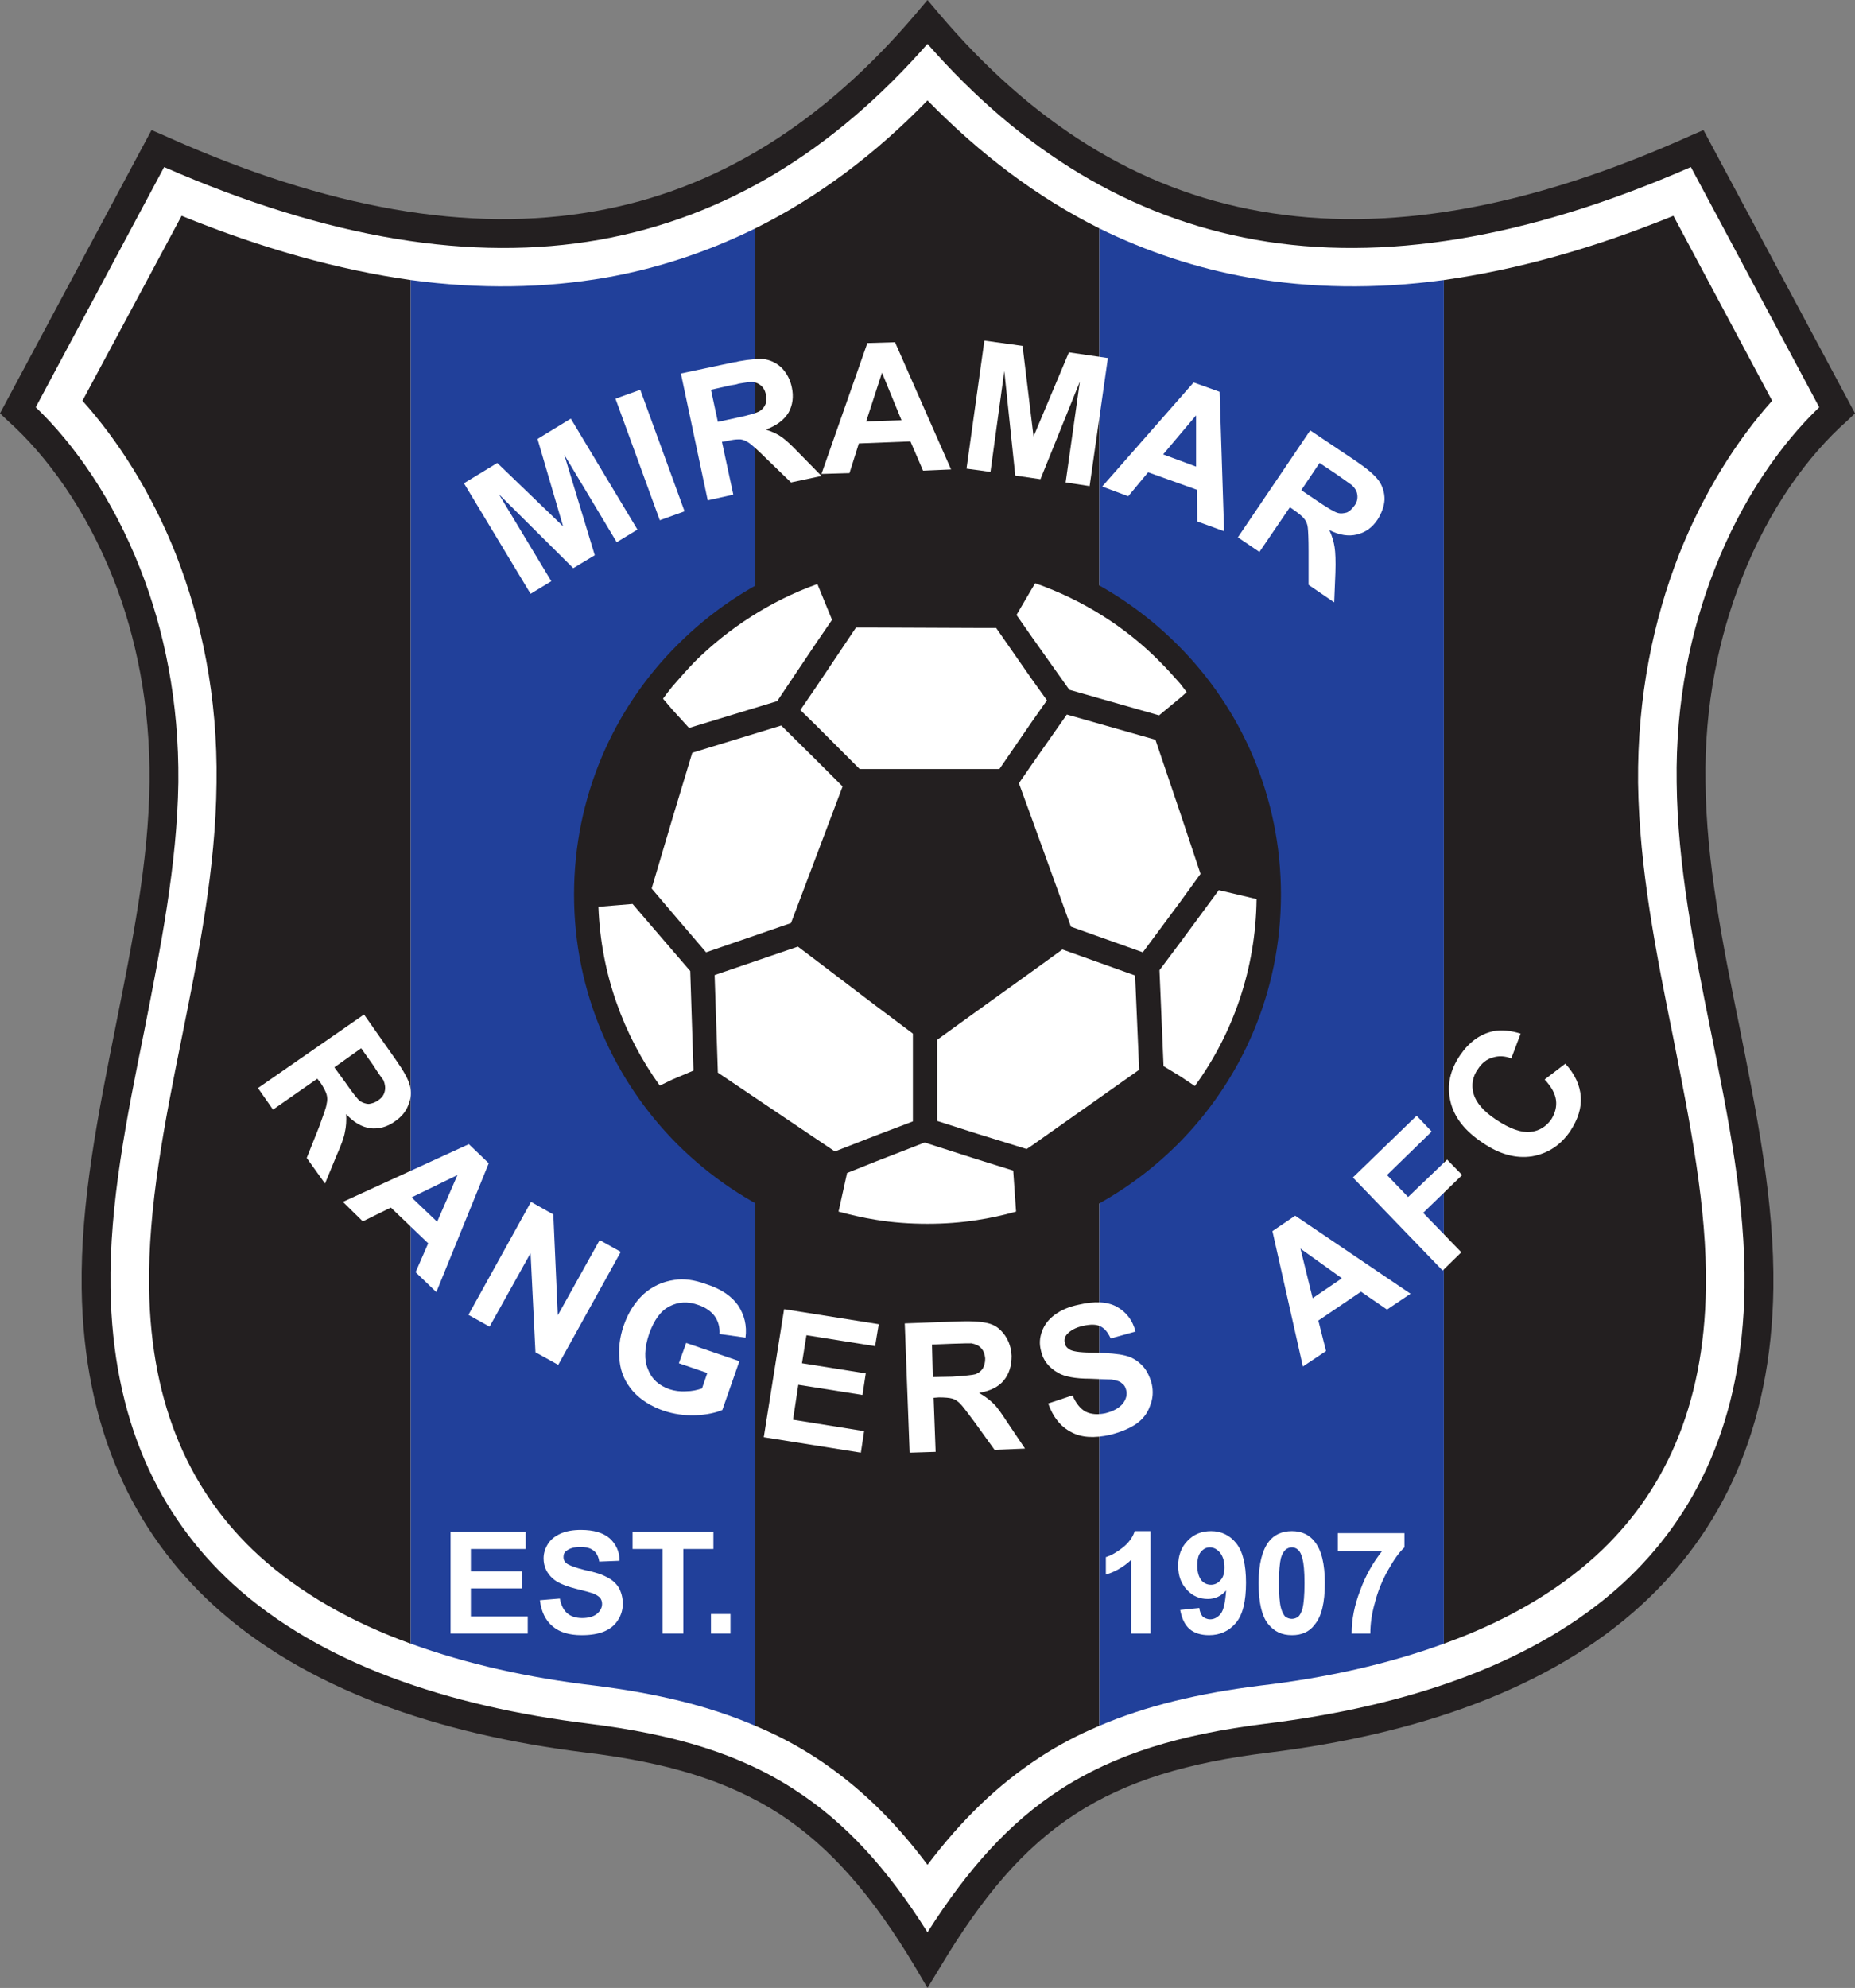 <?xml version="1.0" encoding="UTF-8"?>
<svg xmlns="http://www.w3.org/2000/svg" xmlns:xlink="http://www.w3.org/1999/xlink" width="328.75pt" height="352.15pt" viewBox="0 0 328.75 352.15" version="1.1">
<rect x="0" y="0" width="328.75" height="352.15" fill="#808080" stroke="none"/>
<defs>
<clipPath id="clip1">
  <path d="M 0 0 L 328.75 0 L 328.75 352.148 L 0 352.148 Z M 0 0 "/>
</clipPath>
</defs>
<g id="surface1">
<g clip-path="url(#clip1)" clip-rule="nonzero">
<path style=" stroke:none;fill-rule:nonzero;fill:rgb(13.699%,12.199%,12.5%);fill-opacity:1;" d="M 166.609 348.477 L 164.375 352.148 L 162.215 348.477 C 154.727 335.949 147.238 327.238 138.168 321.336 C 129.023 315.43 118.152 312.191 103.895 310.461 C 77.617 307.223 54.145 299.23 37.801 284.328 C 23.617 271.293 14.832 253.078 14.473 228.238 C 14.258 212.828 17.422 197.207 20.52 181.652 C 23.398 167.184 26.352 152.711 26.496 138.527 C 26.641 124.918 24.121 112.75 20.09 102.527 C 15.191 90.141 8.207 80.637 1.441 74.59 L 0 73.223 L 26.855 23.039 L 29.016 23.973 C 58.105 37.078 83.305 41.324 105.336 37.438 C 127.223 33.621 146.016 21.672 162.434 2.301 L 164.375 -0.004 L 166.32 2.301 C 182.734 21.672 201.527 33.621 223.414 37.438 C 245.449 41.324 270.648 37.078 299.734 23.973 L 301.895 23.039 L 328.754 73.223 L 327.312 74.59 C 320.473 80.637 313.488 90.141 308.664 102.527 C 304.633 112.75 302.039 124.918 302.258 138.527 C 302.398 152.711 305.281 167.184 308.23 181.652 C 311.328 197.207 314.496 212.828 314.281 228.238 C 313.922 253.078 305.137 271.293 290.879 284.328 C 274.609 299.23 251.062 307.223 224.855 310.461 C 210.602 312.191 199.656 315.43 190.586 321.336 C 181.441 327.238 174.098 335.949 166.609 348.477 "/>
</g>
<path style=" stroke:none;fill-rule:nonzero;fill:rgb(100%,100%,100%);fill-opacity:1;" d="M 164.375 342.285 C 171.574 330.98 178.922 322.848 187.777 317.086 C 197.641 310.68 209.16 307.223 224.207 305.352 C 249.48 302.254 272.016 294.695 287.496 280.582 C 300.672 268.484 308.809 251.492 309.168 228.164 C 309.383 213.262 306.289 197.926 303.191 182.66 C 300.238 167.973 297.289 153.215 297.145 138.598 C 296.93 124.27 299.664 111.527 303.91 100.727 C 308.734 88.414 315.574 78.695 322.414 72.141 L 299.664 29.59 C 270.504 42.336 245.016 46.438 222.551 42.477 C 200.305 38.52 181.078 26.781 164.375 7.773 C 147.672 26.781 128.449 38.52 106.199 42.477 C 83.734 46.438 58.246 42.336 29.09 29.59 L 6.336 72.141 C 13.176 78.695 20.016 88.414 24.84 100.727 C 29.09 111.527 31.754 124.27 31.609 138.598 C 31.391 153.215 28.441 167.973 25.559 182.66 C 22.465 197.926 19.367 213.262 19.586 228.164 C 19.945 251.492 28.082 268.484 41.258 280.582 C 56.734 294.695 79.273 302.254 104.473 305.352 C 119.52 307.223 131.113 310.68 140.902 317.086 C 149.832 322.848 157.246 330.98 164.375 342.285 "/>
<path style=" stroke:none;fill-rule:nonzero;fill:rgb(13.699%,12.199%,12.5%);fill-opacity:1;" d="M 72.793 49.605 C 60.047 47.805 46.512 44.062 32.184 38.23 L 14.617 70.988 C 20.809 77.902 26.785 87.117 31.176 98.207 C 35.711 109.797 38.594 123.406 38.375 138.672 C 38.23 153.934 35.207 168.98 32.184 183.957 C 29.16 198.934 26.207 213.91 26.422 228.094 C 26.711 249.336 33.984 264.668 45.863 275.543 C 53.207 282.238 62.422 287.422 72.793 291.164 L 72.793 49.605 "/>
<path style=" stroke:none;fill-rule:nonzero;fill:rgb(13.699%,12.199%,12.5%);fill-opacity:1;" d="M 255.887 291.164 C 266.328 287.422 275.543 282.238 282.887 275.543 C 294.77 264.668 302.039 249.336 302.328 228.094 C 302.543 213.91 299.52 198.934 296.566 183.957 C 293.543 168.98 290.52 153.934 290.305 138.672 C 290.16 123.406 293.039 109.797 297.574 98.207 C 301.969 87.117 307.871 77.902 314.062 70.988 L 296.566 38.23 C 282.238 44.062 268.703 47.805 255.887 49.605 L 255.887 291.164 "/>
<path style=" stroke:none;fill-rule:nonzero;fill:rgb(13.699%,12.199%,12.5%);fill-opacity:1;" d="M 164.375 330.336 C 170.426 322.344 176.762 316.223 184.105 311.398 C 187.488 309.164 191.09 307.293 194.832 305.711 L 194.832 40.461 C 183.887 34.988 173.809 27.43 164.375 17.781 C 155.016 27.43 144.863 34.988 133.848 40.461 L 133.848 305.711 C 137.664 307.293 141.191 309.164 144.648 311.398 C 151.992 316.223 158.398 322.344 164.375 330.336 "/>
<path style=" stroke:none;fill-rule:nonzero;fill:rgb(12.9%,25.099%,60.399%);fill-opacity:1;" d="M 133.848 40.461 C 125.496 44.566 116.711 47.52 107.352 49.176 C 96.48 51.047 85.031 51.262 72.793 49.605 L 72.793 291.164 C 82.727 294.766 93.672 297.215 105.336 298.582 C 116.352 299.949 125.641 302.184 133.848 305.711 L 133.848 40.461 "/>
<path style=" stroke:none;fill-rule:nonzero;fill:rgb(12.9%,25.099%,60.399%);fill-opacity:1;" d="M 194.832 305.711 C 203.113 302.184 212.398 299.949 223.414 298.582 C 235.078 297.215 246.023 294.766 255.887 291.164 L 255.887 49.605 C 243.719 51.262 232.273 51.047 221.398 49.176 C 212.039 47.52 203.184 44.566 194.832 40.461 L 194.832 305.711 "/>
<path style=" stroke:none;fill-rule:nonzero;fill:rgb(13.699%,12.199%,12.5%);fill-opacity:1;" d="M 101.734 158.469 C 101.734 141.191 108.719 125.492 120.098 114.191 C 131.473 102.812 147.098 95.758 164.375 95.758 C 181.586 95.758 197.281 102.812 208.656 114.191 C 220.031 125.492 227.016 141.191 227.016 158.469 C 227.016 175.75 220.031 191.375 208.656 202.75 C 197.281 214.055 181.586 221.109 164.375 221.109 C 147.098 221.109 131.473 214.055 120.098 202.75 C 108.719 191.375 101.734 175.75 101.734 158.469 "/>
<path style=" stroke:none;fill-rule:nonzero;fill:rgb(100%,100%,100%);fill-opacity:1;" d="M 119.16 168.336 L 112.105 160.125 L 106.055 160.629 C 106.488 172.438 110.449 183.309 116.93 192.309 L 119.16 191.23 Z M 119.16 145.008 L 119.16 161.711 L 115.488 157.391 Z M 119.16 121.605 L 119.16 125.711 L 117.504 123.766 C 118.008 123.047 118.586 122.324 119.16 121.605 Z M 119.16 191.23 L 122.902 189.645 L 122.328 172.008 L 119.16 168.336 Z M 144.648 170.133 L 141.406 167.688 L 126.648 172.727 L 127.223 190.008 L 144.648 201.742 Z M 144.648 134.637 L 144.648 151.703 L 140.184 163.512 L 125.137 168.695 L 119.16 161.711 L 119.16 145.008 L 122.688 133.344 L 138.457 128.52 Z M 144.648 103.535 L 144.648 113.902 L 137.734 124.199 L 122.113 128.949 L 119.16 125.711 L 119.16 121.605 C 120.457 120.094 121.754 118.652 123.121 117.215 C 129.168 111.238 136.512 106.484 144.648 103.535 Z M 144.648 121.68 L 141.84 125.781 L 144.648 128.52 Z M 144.648 113.902 L 144.648 103.535 C 144.719 103.535 144.793 103.535 144.863 103.461 L 147.457 109.797 Z M 144.648 151.703 L 144.648 134.637 L 149.328 139.316 Z M 155.16 205.773 L 155.16 216.07 C 152.93 215.711 150.77 215.207 148.609 214.629 L 150.121 207.789 Z M 155.16 178.125 L 155.16 201.164 L 147.961 203.973 L 144.648 201.742 L 144.648 170.133 Z M 151.703 111.164 L 144.648 121.68 L 144.648 128.52 L 152.352 136.223 L 155.16 136.223 L 155.16 111.164 Z M 155.16 201.164 L 155.16 178.125 L 161.785 183.094 L 161.785 198.645 Z M 173.09 205.344 L 173.09 216.141 C 170.281 216.574 167.398 216.789 164.375 216.789 C 161.281 216.789 158.184 216.574 155.16 216.07 L 155.16 205.773 L 163.871 202.391 Z M 173.09 179.133 L 173.09 200.805 L 166.105 198.574 L 166.105 184.176 Z M 155.16 136.223 L 173.09 136.223 L 173.09 111.238 L 155.16 111.164 Z M 173.09 216.141 L 173.09 205.344 L 179.566 207.359 L 180.07 214.629 C 177.77 215.277 175.465 215.781 173.09 216.141 Z M 182.809 172.148 L 182.809 202.965 L 181.945 203.543 L 173.09 200.805 L 173.09 179.133 Z M 182.809 135.504 L 182.809 144.863 L 180.574 138.742 Z M 182.809 104.398 L 182.809 112.75 L 180.145 108.934 Z M 173.09 136.223 L 177.121 136.223 L 182.809 127.941 L 182.809 120.238 L 176.543 111.238 L 173.09 111.238 Z M 182.809 202.965 L 201.887 189.504 L 201.168 172.797 L 188.281 168.191 L 182.809 172.148 Z M 209.16 166.965 L 205.488 171.863 L 206.207 188.855 L 209.16 190.652 Z M 209.16 143.996 L 209.16 159.766 L 202.535 168.695 L 189.793 164.156 L 182.809 144.863 L 182.809 135.504 L 189.07 126.574 L 204.77 131.039 Z M 209.16 121.102 L 209.16 123.621 L 205.414 126.719 L 189.504 122.184 L 182.809 112.75 L 182.809 104.398 L 183.457 103.316 C 191.879 106.27 199.441 111.023 205.559 117.215 C 206.855 118.512 208.008 119.805 209.16 121.102 Z M 182.809 127.941 L 185.543 124.055 L 182.809 120.238 Z M 209.16 123.621 L 209.16 121.102 C 209.52 121.605 209.953 122.109 210.312 122.613 Z M 209.16 159.766 L 212.762 154.797 L 209.16 143.996 Z M 209.16 190.652 L 209.16 166.965 L 216 157.68 L 222.695 159.262 C 222.551 171.645 218.52 183.094 211.754 192.383 L 209.16 190.652 "/>
<path style=" stroke:none;fill-rule:nonzero;fill:rgb(100%,100%,100%);fill-opacity:1;" d="M 219.383 95.184 L 232.199 76.246 L 240.266 81.645 C 242.281 83.016 243.648 84.164 244.367 85.176 C 245.016 86.109 245.375 87.191 245.375 88.484 C 245.305 89.711 244.871 90.863 244.152 92.016 C 243.215 93.453 241.992 94.316 240.48 94.68 C 239.039 95.039 237.383 94.82 235.586 93.887 C 236.09 94.965 236.375 95.973 236.52 96.91 C 236.664 97.848 236.734 99.359 236.664 101.445 L 236.449 106.703 L 231.91 103.605 L 231.91 97.629 C 231.91 95.469 231.84 94.102 231.77 93.453 C 231.695 92.805 231.48 92.301 231.121 91.871 C 230.832 91.512 230.258 91.008 229.32 90.359 L 228.602 89.855 L 223.199 97.773 L 219.383 95.184 "/>
<path style=" stroke:none;fill-rule:nonzero;fill:rgb(12.9%,25.099%,60.399%);fill-opacity:1;" d="M 230.617 86.828 L 233.496 88.773 C 235.297 89.996 236.52 90.719 237.098 90.863 C 237.602 91.008 238.176 90.934 238.68 90.789 C 239.184 90.574 239.617 90.141 240.047 89.566 C 240.48 88.988 240.625 88.344 240.551 87.695 C 240.48 87.047 240.191 86.543 239.617 85.965 C 239.328 85.75 238.391 85.102 236.879 84.023 L 233.855 82.008 L 230.617 86.828 "/>
<path style=" stroke:none;fill-rule:nonzero;fill:rgb(100%,100%,100%);fill-opacity:1;" d="M 216.938 94.102 L 212.184 92.375 L 212.113 86.758 L 203.473 83.66 L 199.945 87.91 L 195.336 86.184 L 211.535 67.75 L 216.145 69.406 L 216.938 94.102 "/>
<path style=" stroke:none;fill-rule:nonzero;fill:rgb(12.9%,25.099%,60.399%);fill-opacity:1;" d="M 211.969 82.652 L 211.969 73.582 L 206.137 80.492 L 211.969 82.652 "/>
<path style=" stroke:none;fill-rule:nonzero;fill:rgb(100%,100%,100%);fill-opacity:1;" d="M 171.289 83.016 L 174.457 60.336 L 181.223 61.27 L 183.168 77.324 L 189.434 62.422 L 196.344 63.43 L 193.105 86.109 L 188.855 85.461 L 191.375 67.605 L 184.391 84.887 L 179.93 84.238 L 177.984 65.734 L 175.535 83.59 L 171.289 83.016 "/>
<path style=" stroke:none;fill-rule:nonzero;fill:rgb(100%,100%,100%);fill-opacity:1;" d="M 168.551 83.156 L 163.586 83.375 L 161.352 78.191 L 152.207 78.551 L 150.551 83.805 L 145.586 83.949 L 153.719 60.766 L 158.617 60.621 L 168.551 83.156 "/>
<path style=" stroke:none;fill-rule:nonzero;fill:rgb(13.699%,12.199%,12.5%);fill-opacity:1;" d="M 159.77 74.445 L 156.312 66.023 L 153.504 74.66 L 159.77 74.445 "/>
<path style=" stroke:none;fill-rule:nonzero;fill:rgb(100%,100%,100%);fill-opacity:1;" d="M 125.426 88.629 L 120.672 66.164 L 130.176 64.148 C 130.465 64.148 130.68 64.078 130.895 64.008 L 130.895 67.965 C 130.535 68.109 130.031 68.184 129.527 68.254 L 126 69.047 L 127.223 74.734 L 130.535 74.016 C 130.68 73.941 130.824 73.941 130.895 73.941 L 130.895 77.828 C 130.391 77.828 129.742 77.902 128.879 78.117 L 127.945 78.262 L 129.961 87.621 Z M 130.895 64.008 C 132.984 63.645 134.496 63.504 135.574 63.645 C 136.727 63.863 137.734 64.367 138.602 65.23 C 139.465 66.164 140.039 67.246 140.328 68.613 C 140.688 70.27 140.473 71.781 139.754 73.078 C 138.961 74.375 137.664 75.383 135.719 76.102 C 136.871 76.461 137.809 76.895 138.602 77.469 C 139.32 77.973 140.473 79.055 141.91 80.566 L 145.586 84.309 L 140.184 85.461 L 135.863 81.285 C 134.352 79.773 133.273 78.84 132.77 78.477 C 132.266 78.117 131.762 77.902 131.258 77.828 C 131.113 77.828 131.039 77.828 130.895 77.828 L 130.895 73.941 C 132.84 73.512 134.062 73.148 134.566 72.863 C 135.07 72.574 135.434 72.141 135.648 71.637 C 135.863 71.133 135.863 70.559 135.719 69.84 C 135.574 69.117 135.215 68.543 134.711 68.184 C 134.207 67.82 133.633 67.605 132.84 67.68 C 132.551 67.68 131.902 67.82 130.895 67.965 L 130.895 64.008 "/>
<path style=" stroke:none;fill-rule:nonzero;fill:rgb(100%,100%,100%);fill-opacity:1;" d="M 116.93 92.156 L 109.078 70.629 L 113.473 69.047 L 121.32 90.574 L 116.93 92.156 "/>
<path style=" stroke:none;fill-rule:nonzero;fill:rgb(100%,100%,100%);fill-opacity:1;" d="M 94.031 105.191 L 82.223 85.605 L 88.129 82.008 L 99.793 93.238 L 95.258 77.758 L 101.16 74.156 L 112.969 93.812 L 109.297 96.047 L 100.008 80.566 L 105.406 98.352 L 101.594 100.652 L 88.414 87.551 L 97.703 102.957 L 94.031 105.191 "/>
<path style=" stroke:none;fill-rule:nonzero;fill:rgb(100%,100%,100%);fill-opacity:1;" d="M 273.742 191.23 L 277.414 188.422 C 279.145 190.293 280.008 192.309 280.152 194.254 C 280.297 196.27 279.648 198.285 278.281 200.375 C 276.551 202.895 274.32 204.336 271.512 204.84 C 268.633 205.27 265.754 204.477 262.801 202.461 C 259.633 200.375 257.688 197.926 257.039 195.047 C 256.391 192.238 256.969 189.574 258.77 186.91 C 260.352 184.605 262.297 183.164 264.672 182.66 C 266.039 182.375 267.625 182.52 269.496 183.094 L 267.84 187.484 C 266.688 187.055 265.609 186.98 264.527 187.344 C 263.449 187.629 262.586 188.352 261.938 189.359 C 261 190.652 260.711 192.164 261.145 193.75 C 261.574 195.262 262.871 196.848 265.176 198.359 C 267.551 199.941 269.566 200.66 271.152 200.52 C 272.734 200.375 274.031 199.582 274.969 198.215 C 275.617 197.133 275.902 196.055 275.762 194.902 C 275.617 193.75 274.969 192.527 273.742 191.23 "/>
<path style=" stroke:none;fill-rule:nonzero;fill:rgb(100%,100%,100%);fill-opacity:1;" d="M 255.672 225.07 L 239.762 208.582 L 251.062 197.637 L 253.727 200.445 L 245.809 208.148 L 249.551 212.039 L 256.465 205.414 L 259.129 208.148 L 252.215 214.848 L 258.984 221.828 L 255.672 225.07 "/>
<path style=" stroke:none;fill-rule:nonzero;fill:rgb(100%,100%,100%);fill-opacity:1;" d="M 249.984 229.176 L 245.809 231.98 L 241.199 228.812 L 233.641 233.926 L 235.008 239.324 L 230.902 242.062 L 225.504 218.086 L 229.535 215.352 L 249.984 229.176 "/>
<path style=" stroke:none;fill-rule:nonzero;fill:rgb(12.9%,25.099%,60.399%);fill-opacity:1;" d="M 237.816 226.438 L 230.473 221.184 L 232.633 229.965 L 237.816 226.438 "/>
<path style=" stroke:none;fill-rule:nonzero;fill:rgb(100%,100%,100%);fill-opacity:1;" d="M 185.762 248.613 L 190.078 247.176 C 190.656 248.543 191.449 249.551 192.383 250.055 C 193.391 250.559 194.543 250.629 195.91 250.344 C 197.352 249.98 198.359 249.406 199.008 248.613 C 199.586 247.82 199.801 247.031 199.586 246.238 C 199.441 245.66 199.223 245.301 198.793 245.016 C 198.434 244.652 197.785 244.512 196.992 244.367 C 196.414 244.367 195.121 244.293 193.105 244.223 C 190.586 244.223 188.711 243.863 187.559 243.215 C 185.902 242.277 184.824 240.98 184.465 239.184 C 184.176 238.031 184.246 236.949 184.68 235.797 C 185.113 234.645 185.832 233.711 186.91 232.918 C 188.062 232.055 189.434 231.477 191.16 231.117 C 193.969 230.469 196.199 230.543 197.93 231.477 C 199.586 232.414 200.734 233.855 201.238 235.871 L 196.848 237.094 C 196.344 236.016 195.77 235.293 194.977 234.934 C 194.258 234.574 193.246 234.574 191.953 234.863 C 190.656 235.148 189.719 235.652 189.07 236.375 C 188.711 236.805 188.566 237.309 188.711 237.887 C 188.785 238.461 189.145 238.82 189.648 239.109 C 190.367 239.469 191.809 239.613 194.184 239.613 C 196.488 239.688 198.215 239.828 199.367 240.117 C 200.594 240.406 201.527 240.98 202.391 241.848 C 203.184 242.637 203.762 243.789 204.121 245.156 C 204.406 246.453 204.336 247.75 203.832 248.973 C 203.398 250.27 202.609 251.352 201.383 252.215 C 200.23 253.008 198.719 253.656 196.777 254.156 C 193.895 254.805 191.594 254.66 189.793 253.656 C 187.992 252.719 186.625 251.062 185.762 248.613 "/>
<path style=" stroke:none;fill-rule:nonzero;fill:rgb(100%,100%,100%);fill-opacity:1;" d="M 161.207 257.328 L 160.344 234.43 L 170.137 234.07 C 172.586 233.996 174.312 234.141 175.465 234.504 C 176.617 234.863 177.406 235.582 178.129 236.59 C 178.848 237.672 179.207 238.82 179.281 240.191 C 179.281 241.918 178.848 243.359 177.91 244.512 C 176.977 245.66 175.535 246.383 173.52 246.742 C 174.527 247.316 175.391 247.965 176.039 248.613 C 176.762 249.262 177.551 250.484 178.703 252.215 L 181.656 256.605 L 176.258 256.824 L 172.727 251.926 C 171.434 250.199 170.641 249.117 170.137 248.613 C 169.703 248.184 169.273 247.895 168.77 247.75 C 168.266 247.605 167.473 247.535 166.391 247.535 L 165.457 247.605 L 165.816 257.184 L 161.207 257.328 "/>
<path style=" stroke:none;fill-rule:nonzero;fill:rgb(13.699%,12.199%,12.5%);fill-opacity:1;" d="M 165.312 243.934 L 168.77 243.863 C 171 243.719 172.367 243.574 172.871 243.43 C 173.449 243.215 173.879 242.855 174.168 242.422 C 174.457 241.918 174.602 241.344 174.602 240.621 C 174.527 239.902 174.312 239.254 173.879 238.82 C 173.449 238.316 172.871 238.102 172.152 237.957 C 171.719 237.957 170.641 237.957 168.77 238.031 L 165.168 238.176 L 165.312 243.934 "/>
<path style=" stroke:none;fill-rule:nonzero;fill:rgb(100%,100%,100%);fill-opacity:1;" d="M 135.359 254.59 L 138.961 231.91 L 155.734 234.574 L 155.09 238.461 L 142.922 236.52 L 142.129 241.484 L 153.434 243.285 L 152.855 247.102 L 141.48 245.301 L 140.543 251.492 L 153.145 253.512 L 152.566 257.328 L 135.359 254.59 "/>
<path style=" stroke:none;fill-rule:nonzero;fill:rgb(100%,100%,100%);fill-opacity:1;" d="M 120.312 241.484 L 121.609 237.887 L 131.039 241.125 L 128.016 249.766 C 126.793 250.27 125.207 250.629 123.266 250.703 C 121.246 250.773 119.375 250.484 117.648 249.91 C 115.344 249.117 113.543 247.965 112.176 246.453 C 110.809 244.871 110.016 243.141 109.801 241.055 C 109.586 238.965 109.801 236.949 110.52 234.863 C 111.312 232.559 112.465 230.758 113.977 229.316 C 115.559 227.879 117.434 227.016 119.52 226.727 C 121.176 226.438 123.047 226.727 125.062 227.445 C 127.801 228.309 129.672 229.605 130.824 231.262 C 131.902 232.918 132.406 234.789 132.121 236.949 L 127.512 236.301 C 127.586 235.078 127.297 234.07 126.648 233.133 C 126 232.27 125.062 231.621 123.84 231.191 C 121.895 230.469 120.168 230.613 118.656 231.406 C 117.07 232.199 115.922 233.855 115.055 236.23 C 114.191 238.75 114.121 240.91 114.84 242.566 C 115.488 244.293 116.785 245.445 118.656 246.094 C 119.52 246.383 120.527 246.527 121.609 246.453 C 122.617 246.453 123.551 246.238 124.414 245.949 L 125.352 243.215 L 120.312 241.484 "/>
<path style=" stroke:none;fill-rule:nonzero;fill:rgb(100%,100%,100%);fill-opacity:1;" d="M 83.016 232.918 L 94.105 212.902 L 98.062 215.133 L 98.855 232.988 L 106.273 219.672 L 110.016 221.758 L 98.93 241.773 L 94.895 239.543 L 94.031 221.973 L 86.762 235.008 L 83.016 232.918 "/>
<path style=" stroke:none;fill-rule:nonzero;fill:rgb(100%,100%,100%);fill-opacity:1;" d="M 77.328 228.887 L 73.656 225.359 L 75.887 220.246 L 69.266 213.91 L 64.297 216.359 L 60.77 212.902 L 83.09 202.68 L 86.617 206.062 L 77.328 228.887 "/>
<path style=" stroke:none;fill-rule:nonzero;fill:rgb(12.9%,25.099%,60.399%);fill-opacity:1;" d="M 77.473 216.43 L 81.074 208.148 L 72.938 212.109 L 77.473 216.43 "/>
<path style=" stroke:none;fill-rule:nonzero;fill:rgb(100%,100%,100%);fill-opacity:1;" d="M 45.719 192.742 L 64.512 179.711 L 70.129 187.703 C 71.496 189.645 72.359 191.156 72.648 192.309 C 72.938 193.461 72.863 194.613 72.359 195.766 C 71.93 196.918 71.137 197.855 69.984 198.645 C 68.617 199.652 67.105 200.016 65.664 199.871 C 64.152 199.652 62.711 198.863 61.344 197.352 C 61.414 198.504 61.344 199.582 61.129 200.52 C 60.984 201.453 60.48 202.82 59.617 204.766 L 57.602 209.66 L 54.359 205.125 L 56.594 199.512 C 57.312 197.492 57.816 196.199 57.887 195.551 C 58.031 194.973 58.031 194.398 57.887 193.895 C 57.742 193.391 57.383 192.672 56.809 191.805 L 56.23 191.086 L 48.383 196.559 L 45.719 192.742 "/>
<path style=" stroke:none;fill-rule:nonzero;fill:rgb(13.699%,12.199%,12.5%);fill-opacity:1;" d="M 59.258 189.07 L 61.199 191.734 C 62.496 193.605 63.359 194.688 63.793 195.047 C 64.297 195.336 64.801 195.551 65.375 195.551 C 65.879 195.477 66.457 195.336 67.031 194.902 C 67.68 194.469 68.039 193.965 68.184 193.316 C 68.328 192.742 68.258 192.094 67.969 191.375 C 67.754 191.086 67.105 190.223 66.098 188.637 L 64.008 185.688 L 59.258 189.07 "/>
<path style=" stroke:none;fill-rule:nonzero;fill:rgb(100%,100%,100%);fill-opacity:1;" d="M 237.098 274.75 L 237.098 271.582 L 248.902 271.582 L 248.902 274.102 C 247.895 275.039 246.961 276.406 245.953 278.207 C 244.945 280.008 244.152 281.949 243.648 283.965 C 243.07 285.98 242.855 287.781 242.855 289.367 L 239.543 289.367 C 239.543 286.848 240.047 284.328 241.055 281.734 C 241.992 279.141 243.289 276.84 244.945 274.75 L 237.098 274.75 "/>
<path style=" stroke:none;fill-rule:nonzero;fill:rgb(100%,100%,100%);fill-opacity:1;" d="M 228.961 271.223 C 230.688 271.223 232.055 271.871 232.992 273.094 C 234.215 274.605 234.793 277.055 234.793 280.438 C 234.793 283.895 234.215 286.344 232.992 287.781 C 232.055 289.078 230.688 289.656 228.961 289.656 C 227.16 289.656 225.793 289.008 224.711 287.637 C 223.633 286.27 223.055 283.895 223.055 280.438 C 223.055 277.055 223.703 274.605 224.855 273.094 C 225.793 271.871 227.16 271.223 228.961 271.223 "/>
<path style=" stroke:none;fill-rule:nonzero;fill:rgb(12.9%,25.099%,60.399%);fill-opacity:1;" d="M 228.961 274.102 C 228.527 274.102 228.168 274.246 227.809 274.535 C 227.52 274.824 227.23 275.254 227.016 275.973 C 226.801 276.84 226.656 278.352 226.656 280.438 C 226.656 282.598 226.801 284.039 227.016 284.832 C 227.23 285.621 227.52 286.125 227.809 286.414 C 228.168 286.629 228.527 286.773 228.961 286.773 C 229.32 286.773 229.754 286.629 230.039 286.414 C 230.398 286.125 230.617 285.621 230.832 284.973 C 231.047 284.109 231.191 282.598 231.191 280.438 C 231.191 278.352 231.047 276.91 230.832 276.117 C 230.617 275.328 230.398 274.824 230.039 274.535 C 229.754 274.246 229.32 274.102 228.961 274.102 "/>
<path style=" stroke:none;fill-rule:nonzero;fill:rgb(100%,100%,100%);fill-opacity:1;" d="M 209.16 285.191 L 212.543 284.832 C 212.617 285.477 212.832 285.98 213.121 286.344 C 213.48 286.629 213.91 286.848 214.488 286.848 C 215.207 286.848 215.855 286.484 216.359 285.84 C 216.863 285.191 217.152 283.824 217.297 281.734 C 216.434 282.742 215.352 283.246 214.055 283.246 C 212.617 283.246 211.391 282.742 210.383 281.66 C 209.305 280.512 208.801 279.141 208.801 277.344 C 208.801 275.543 209.375 274.031 210.457 272.949 C 211.535 271.797 212.902 271.223 214.633 271.223 C 216.434 271.223 217.945 271.941 219.098 273.383 C 220.246 274.824 220.824 277.125 220.824 280.367 C 220.824 283.68 220.246 286.055 219.023 287.492 C 217.801 288.934 216.215 289.656 214.273 289.656 C 212.832 289.656 211.68 289.293 210.816 288.574 C 209.953 287.781 209.449 286.703 209.16 285.191 "/>
<path style=" stroke:none;fill-rule:nonzero;fill:rgb(12.9%,25.099%,60.399%);fill-opacity:1;" d="M 217.008 277.629 C 217.008 276.551 216.719 275.688 216.215 275.039 C 215.711 274.461 215.137 274.102 214.414 274.102 C 213.77 274.102 213.266 274.391 212.832 274.895 C 212.398 275.398 212.184 276.191 212.184 277.344 C 212.184 278.492 212.473 279.359 212.902 279.934 C 213.336 280.438 213.91 280.727 214.633 280.727 C 215.281 280.727 215.855 280.438 216.289 279.934 C 216.793 279.43 217.008 278.637 217.008 277.629 "/>
<path style=" stroke:none;fill-rule:nonzero;fill:rgb(100%,100%,100%);fill-opacity:1;" d="M 203.902 289.367 L 200.449 289.367 L 200.449 276.336 C 199.223 277.484 197.711 278.422 195.984 278.926 L 195.984 275.832 C 196.922 275.543 197.93 274.965 198.938 274.172 C 200.016 273.309 200.734 272.375 201.098 271.223 L 203.902 271.223 L 203.902 289.367 "/>
<path style=" stroke:none;fill-rule:nonzero;fill:rgb(100%,100%,100%);fill-opacity:1;" d="M 126 289.367 L 126 285.91 L 129.457 285.91 L 129.457 289.367 L 126 289.367 "/>
<path style=" stroke:none;fill-rule:nonzero;fill:rgb(100%,100%,100%);fill-opacity:1;" d="M 117.434 289.367 L 117.434 274.391 L 112.105 274.391 L 112.105 271.367 L 126.434 271.367 L 126.434 274.391 L 121.105 274.391 L 121.105 289.367 L 117.434 289.367 "/>
<path style=" stroke:none;fill-rule:nonzero;fill:rgb(100%,100%,100%);fill-opacity:1;" d="M 95.688 283.461 L 99.215 283.172 C 99.434 284.328 99.863 285.191 100.512 285.766 C 101.16 286.344 102.098 286.629 103.176 286.629 C 104.328 286.629 105.266 286.344 105.84 285.84 C 106.414 285.336 106.703 284.758 106.703 284.109 C 106.703 283.68 106.559 283.316 106.344 283.031 C 106.055 282.742 105.625 282.453 105.047 282.238 C 104.617 282.094 103.609 281.805 102.098 281.445 C 100.152 280.941 98.785 280.367 97.992 279.645 C 96.91 278.711 96.336 277.484 96.336 276.047 C 96.336 275.109 96.625 274.246 97.129 273.453 C 97.633 272.66 98.422 272.086 99.359 271.656 C 100.367 271.223 101.52 271.008 102.961 271.008 C 105.191 271.008 106.922 271.512 108.07 272.52 C 109.152 273.527 109.801 274.824 109.801 276.477 L 106.199 276.621 C 106.055 275.688 105.695 275.039 105.191 274.68 C 104.688 274.246 103.895 274.031 102.887 274.031 C 101.809 274.031 101.016 274.246 100.441 274.68 C 100.008 274.965 99.863 275.328 99.863 275.832 C 99.863 276.262 100.008 276.621 100.367 276.91 C 100.801 277.27 101.953 277.703 103.68 278.133 C 105.48 278.492 106.777 278.926 107.641 279.43 C 108.504 279.863 109.152 280.438 109.656 281.23 C 110.09 282.023 110.375 282.957 110.375 284.109 C 110.375 285.117 110.09 286.125 109.512 286.988 C 108.938 287.926 108.07 288.574 107.062 289.008 C 105.984 289.438 104.688 289.656 103.105 289.656 C 100.871 289.656 99.145 289.148 97.918 288.07 C 96.695 287.062 95.902 285.477 95.688 283.461 "/>
<path style=" stroke:none;fill-rule:nonzero;fill:rgb(100%,100%,100%);fill-opacity:1;" d="M 79.848 289.367 L 79.848 271.367 L 93.168 271.367 L 93.168 274.391 L 83.449 274.391 L 83.449 278.352 L 92.52 278.352 L 92.52 281.375 L 83.449 281.375 L 83.449 286.344 L 93.527 286.344 L 93.527 289.367 L 79.848 289.367 "/>
</g>
</svg>
